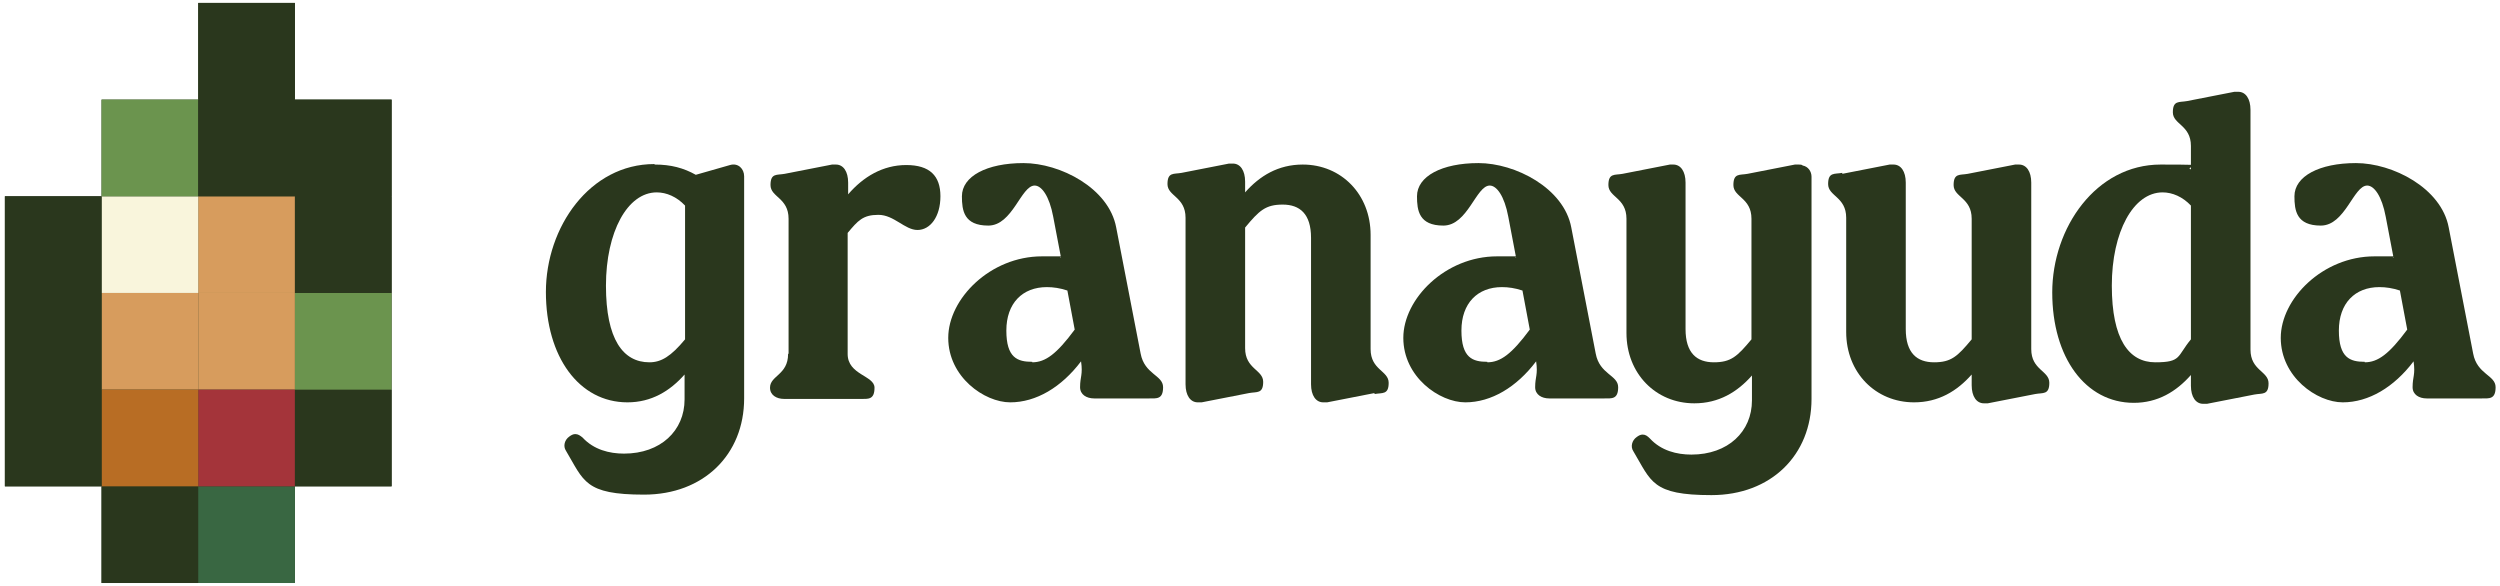 <svg xmlns="http://www.w3.org/2000/svg" id="Capa_1" viewBox="0 0 512 120"><defs><style>      .st0 {        fill: #d79c5d;      }      .st1 {        fill: #2a371d;      }      .st2 {        fill: #f9f5dc;      }      .st3 {        fill: #a4343a;      }      .st4 {        fill: #b86d24;      }      .st5 {        fill: #6b944e;      }      .st6 {        fill: #396742;      }    </style></defs><polygon class="st1" points="80.2 20.4 80.2 99.6 60.4 99.6 60.4 119.4 20.8 119.4 20.8 99.6 1 99.6 1 40.2 20.8 40.2 20.8 20.4 40.6 20.4 40.6 .6 60.4 .6 60.4 20.4 80.2 20.4"></polygon><rect class="st0" x="40.6" y="40.2" width="19.8" height="19.8"></rect><rect class="st1" x="20.8" y="99.6" width="19.8" height="19.8"></rect><rect class="st6" x="40.6" y="99.6" width="19.8" height="19.8"></rect><rect class="st2" x="20.8" y="40.2" width="19.8" height="19.8"></rect><rect class="st0" x="40.6" y="60" width="19.8" height="19.8"></rect><rect class="st0" x="20.8" y="60" width="19.8" height="19.8"></rect><rect class="st3" x="40.6" y="79.8" width="19.8" height="19.8"></rect><rect class="st4" x="20.8" y="79.8" width="19.8" height="19.8"></rect><rect class="st5" x="20.8" y="20.4" width="19.8" height="19.8"></rect><rect class="st1" x="1" y="79.8" width="19.8" height="19.8"></rect><rect class="st1" x="1" y="60" width="19.8" height="19.8"></rect><rect class="st1" x="1" y="40.2" width="19.8" height="19.8"></rect><rect class="st1" x="40.6" y="20.4" width="19.8" height="19.8"></rect><rect class="st1" x="60.4" y="79.8" width="19.8" height="19.8"></rect><rect class="st5" x="60.4" y="60" width="19.8" height="19.8"></rect><rect class="st1" x="60.4" y="40.2" width="19.8" height="19.8"></rect><rect class="st1" x="60.4" y="20.4" width="19.8" height="19.8"></rect><rect class="st1" x="40.6" y=".6" width="19.8" height="19.8"></rect><path class="st1" d="M134.1,33.7c3.3,0,5.9.7,8.4,2.1l7-2c1.7-.5,2.9.8,2.9,2.3v45.5c0,11.5-8.3,19.7-20.5,19.7s-12.3-2.8-16-9c-.6-.9-.3-2.2.7-2.9.4-.3.8-.5,1.2-.5.6,0,1,.3,1.5.7,2.3,2.5,5.5,3.3,8.5,3.3,7.5,0,12.4-4.7,12.4-11.1v-5.1c-3,3.4-6.8,5.7-11.7,5.7-9.9,0-16.7-9.3-16.7-22.6s9-26.2,22.2-26.2M133,74.2c2.4,0,4.4-1.2,7.3-4.7v-27.4c-1.7-1.8-3.8-2.7-5.8-2.7-6,0-10.4,8.1-10.4,19.1s3.5,15.7,8.9,15.7"></path><path class="st1" d="M161.5,72.4v-27.6c0-4.3-3.7-4.4-3.7-6.9s1.3-2,2.9-2.3l9.7-1.9q.4,0,.8,0c1.5,0,2.5,1.4,2.5,3.7v2.4c3.1-3.6,7.1-6,11.9-6s7,2.2,7,6.4-2.1,6.9-4.7,6.9-4.8-3.1-8-3.1-4.2,1.2-6.3,3.7v24.8c0,4.3,5.5,4.4,5.5,6.9s-1.3,2.3-2.9,2.3h-15.6c-1.6,0-2.9-.8-2.9-2.3,0-2.5,3.7-2.6,3.7-6.9"></path><path class="st1" d="M215.7,44.4c-.8-4.3-2.4-6.4-3.8-6.4-2.8,0-4.5,8.2-9.5,8.2s-5.4-3.1-5.4-6c0-4.1,5.1-6.8,12.6-6.8s17.5,5.1,19,13.2l5,25.8c.8,4.3,4.6,4.4,4.6,6.9s-1.3,2.3-2.9,2.3h-11.2c-1.6,0-2.9-.8-2.9-2.3,0-2.2.6-2.5.2-5.3-4,5.3-9.2,8.4-14.5,8.4s-12.7-5.2-12.7-13.2,8.6-16.7,19.2-16.7,2.6,0,3.9.3l-1.6-8.4ZM211.4,74.2c2.7,0,5-1.7,8.7-6.7l-1.5-8c-1.5-.5-2.9-.7-4.2-.7-5,0-8.3,3.3-8.3,8.9s2.3,6.4,5.3,6.4"></path><path class="st1" d="M281.5,80.5l-9.7,1.9q-.4,0-.8,0c-1.5,0-2.5-1.4-2.5-3.7v-30c0-4.9-2.3-6.8-5.8-6.8s-4.8,1.2-7.7,4.7v24.7c0,4.3,3.7,4.4,3.7,6.9s-1.3,2-2.9,2.3l-9.7,1.9q-.4,0-.8,0c-1.5,0-2.5-1.4-2.5-3.7v-34.1c0-4.3-3.7-4.4-3.7-6.9s1.3-2,2.9-2.3l9.7-1.9q.4,0,.8,0c1.5,0,2.5,1.4,2.5,3.7v2.2c3-3.4,6.8-5.7,11.8-5.7,7.9,0,13.9,6.1,13.9,14.4v23.4c0,4.3,3.7,4.4,3.7,6.9s-1.3,2-2.9,2.3"></path><path class="st1" d="M308.9,44.4c-.8-4.3-2.4-6.4-3.8-6.4-2.8,0-4.5,8.2-9.5,8.2s-5.4-3.1-5.4-6c0-4.1,5.1-6.8,12.6-6.8s17.5,5.1,19,13.2l5,25.8c.8,4.3,4.6,4.4,4.6,6.9s-1.3,2.3-2.9,2.3h-11.2c-1.6,0-2.9-.8-2.9-2.3,0-2.2.6-2.5.2-5.3-4,5.3-9.2,8.4-14.5,8.4s-12.7-5.2-12.7-13.2,8.6-16.7,19.2-16.7,2.6,0,3.9.3l-1.6-8.4ZM304.6,74.2c2.7,0,5-1.7,8.7-6.7l-1.5-8c-1.5-.5-2.9-.7-4.2-.7-5,0-8.3,3.3-8.3,8.9s2.3,6.4,5.3,6.4"></path><path class="st1" d="M332.3,35.6l9.7-1.9q.4,0,.7,0c1.5,0,2.5,1.4,2.5,3.7v30c0,4.9,2.3,6.8,5.8,6.8s4.8-1.2,7.7-4.7v-24.7c0-4.3-3.7-4.4-3.7-6.9s1.3-2,2.9-2.3l9.7-1.9q.4,0,.8,0c.3,0,.6,0,.8.2,1.1.2,1.8,1.2,1.8,2.3v45.5c0,11.5-8.3,19.7-20.5,19.7s-12.3-2.8-16-9c-.6-.9-.3-2.2.7-2.9.4-.3.8-.5,1.2-.5.6,0,1,.3,1.5.8,2.3,2.5,5.5,3.3,8.5,3.3,7.5,0,12.4-4.7,12.4-11.1v-5.1c-3,3.4-6.8,5.7-11.8,5.7-7.9,0-13.9-6.1-13.9-14.4v-23.4c0-4.3-3.7-4.4-3.7-6.9s1.3-2,2.9-2.3"></path><path class="st1" d="M377.3,35.6l9.7-1.9q.4,0,.8,0c1.5,0,2.5,1.4,2.5,3.7v30c0,4.9,2.3,6.8,5.8,6.8s4.8-1.2,7.7-4.7v-24.7c0-4.3-3.7-4.4-3.7-6.9s1.3-2,2.9-2.3l9.7-1.9q.4,0,.8,0c1.5,0,2.5,1.4,2.5,3.7v34.1c0,4.3,3.7,4.4,3.7,6.9s-1.3,2-2.9,2.3l-9.7,1.9q-.4,0-.8,0c-1.5,0-2.5-1.4-2.5-3.7v-2.2c-3,3.4-6.8,5.7-11.8,5.7-7.9,0-13.9-6.1-13.9-14.4v-23.4c0-4.3-3.7-4.4-3.7-6.9s1.3-2,2.9-2.3"></path><path class="st1" d="M448.7,34.8v-4.9c0-4.3-3.7-4.4-3.7-6.9s1.3-2,2.9-2.3l9.7-1.9q.4,0,.8,0c1.5,0,2.5,1.4,2.5,3.7v49.1c0,4.3,3.7,4.4,3.7,6.9s-1.3,2-2.9,2.3l-9.7,1.9q-.4,0-.8,0c-1.5,0-2.5-1.4-2.5-3.7v-2.2c-3,3.4-6.8,5.7-11.7,5.7-9.9,0-16.7-9.3-16.7-22.6s9-26.2,22.2-26.2,4.3.3,6.2,1M448.7,69.5v-27.4c-1.7-1.8-3.8-2.7-5.8-2.7-6,0-10.4,8.1-10.4,19.1s3.5,15.7,8.9,15.7,4.4-1.2,7.3-4.7"></path><path class="st1" d="M488.6,44.4c-.8-4.3-2.4-6.4-3.8-6.4-2.8,0-4.5,8.2-9.5,8.2s-5.4-3.1-5.4-6c0-4.1,5.1-6.8,12.6-6.8s17.5,5.1,19,13.2l5,25.8c.8,4.3,4.6,4.4,4.6,6.9s-1.3,2.3-2.9,2.3h-11.2c-1.6,0-2.9-.8-2.9-2.3,0-2.2.6-2.5.2-5.3-4,5.3-9.2,8.4-14.5,8.4s-12.7-5.2-12.7-13.2,8.6-16.7,19.2-16.7,2.6,0,3.9.3l-1.6-8.4ZM484.3,74.2c2.7,0,5-1.7,8.7-6.7l-1.5-8c-1.5-.5-2.9-.7-4.2-.7-5,0-8.3,3.3-8.3,8.9s2.3,6.4,5.3,6.4"></path></svg>